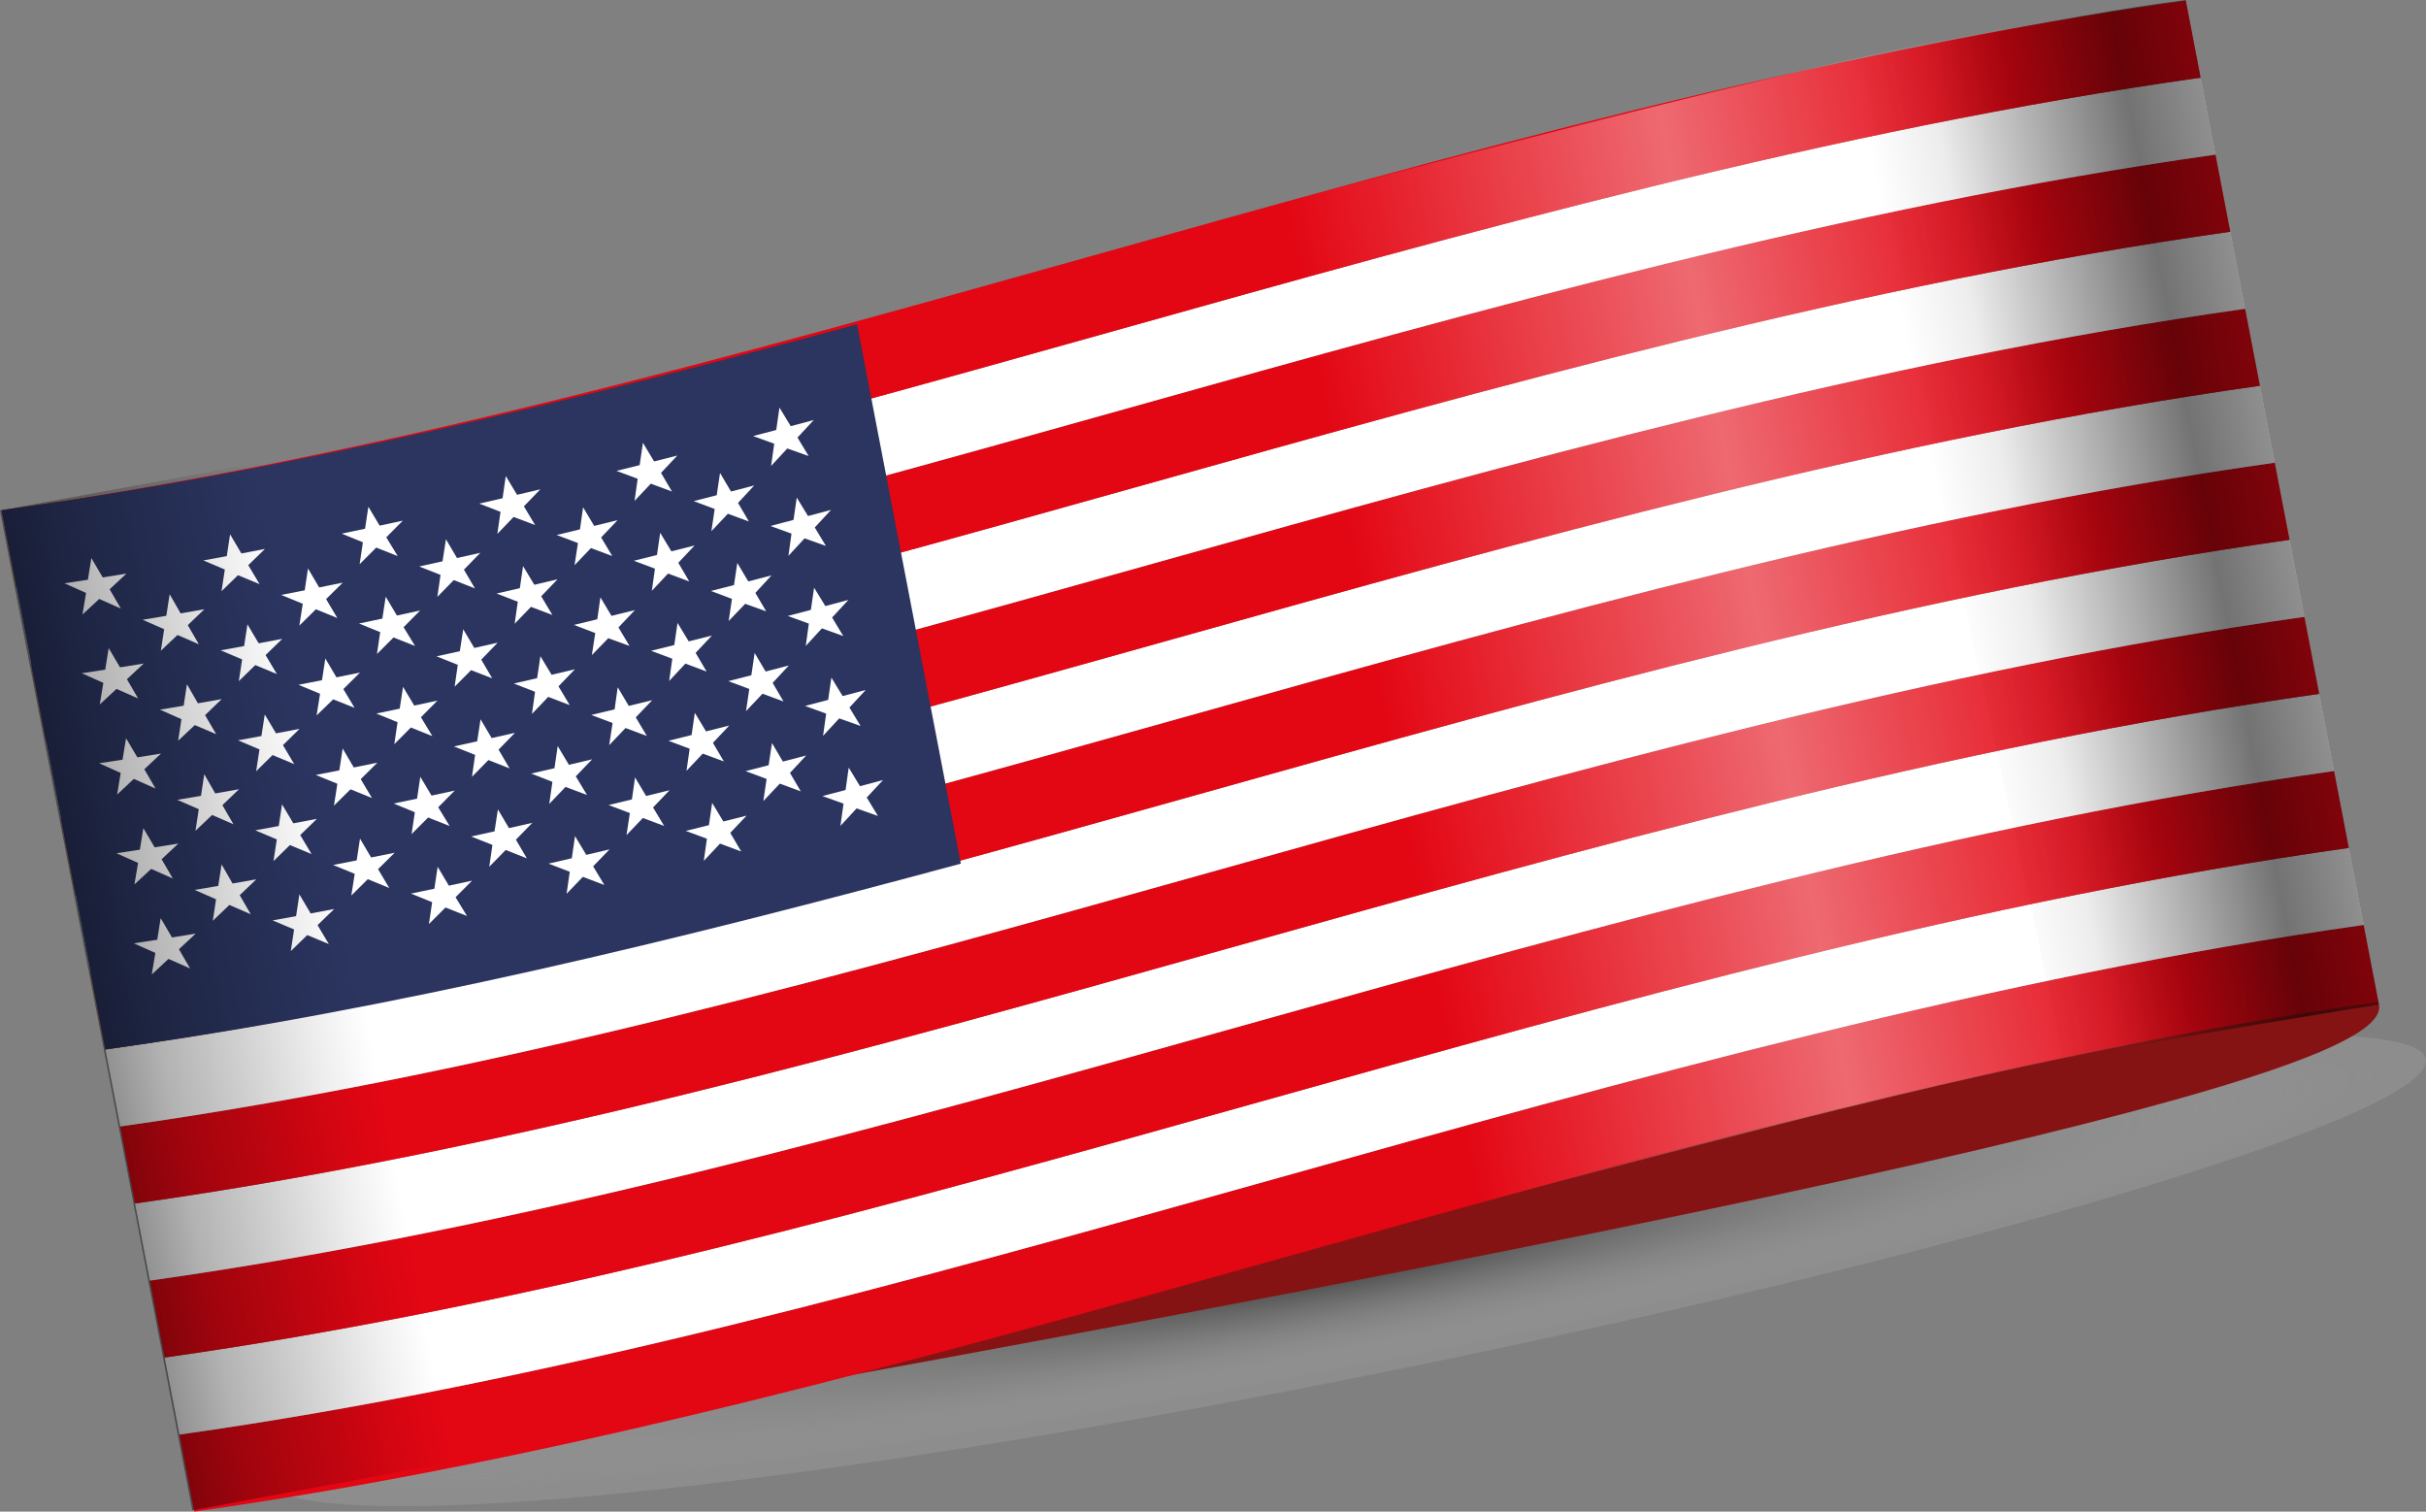 <?xml version="1.0" encoding="utf-8"?>
<!-- Generator: Adobe Illustrator 16.0.4, SVG Export Plug-In . SVG Version: 6.00 Build 0)  -->
<!DOCTYPE svg PUBLIC "-//W3C//DTD SVG 1.1//EN" "http://www.w3.org/Graphics/SVG/1.1/DTD/svg11.dtd">
<svg version="1.1" id="Layer_1" xmlns="http://www.w3.org/2000/svg" xmlns:xlink="http://www.w3.org/1999/xlink" x="0px" y="0px"
	 width="89px" height="55.45px" viewBox="0 0 89 55.45" enable-background="new 0 0 89 55.45" xml:space="preserve">
<rect x="0" y="0" width="89" height="55.45" fill="#808080" stroke="none"/>
<g>
	<g>
		<g>
			
				<radialGradient id="SVGID_1_" cx="45.047" cy="347.447" r="27.635" gradientTransform="matrix(1.38 -0.266 0.025 0.129 -21.485 13.816)" gradientUnits="userSpaceOnUse">
				<stop  offset="0" style="stop-color:#000000;stop-opacity:0.55"/>
				<stop  offset="0.052" style="stop-color:#22201F;stop-opacity:0.527"/>
				<stop  offset="1" style="stop-color:#FFFFFF;stop-opacity:0.1"/>
			</radialGradient>
			<path fill="url(#SVGID_1_)" d="M88.994,38.847c0.425,2.21-19.9,7.979-41.84,12.199c-21.941,4.222-37.189,5.297-37.615,3.087
				c-0.425-2.212,14.133-6.87,36.076-11.092C67.553,38.82,88.567,36.635,88.994,38.847z"/>
			<path fill="#861313" d="M87.274,36.85c0.347,1.802-8.861,5.397-75.667,17.097C4.079,56.121,86.163,31.074,87.274,36.85z"/>
			<g id="USA_1_">
				<g>
					<g>
						<defs>
							<path id="SVGID_18_" d="M0.061,18.714C27.229,14.877,53.02,3.859,80.188,0.021c2.357,12.246,4.712,24.49,7.067,36.735
								C60.087,40.593,34.297,51.612,7.128,55.45C4.773,43.206,2.417,30.96,0.061,18.714z"/>
						</defs>
						<clipPath id="SVGID_3_">
							<use xlink:href="#SVGID_18_"  overflow="visible"/>
						</clipPath>
					</g>
				</g>
				<g>
					<g>
						<defs>
							<path id="SVGID_20_" d="M0.061,18.714C27.229,14.877,53.02,3.859,80.188,0.021c2.357,12.246,4.712,24.49,7.067,36.735
								C60.087,40.593,34.297,51.612,7.128,55.45C4.773,43.206,2.417,30.96,0.061,18.714z"/>
						</defs>
						<clipPath id="SVGID_5_">
							<use xlink:href="#SVGID_20_"  overflow="visible"/>
						</clipPath>
						<path clip-path="url(#SVGID_5_)" fill="#E30613" d="M7.128,55.45c27.168-3.838,52.958-14.857,80.127-18.694
							c-0.18-0.943-0.362-1.885-0.542-2.826c-27.17,3.838-52.959,14.857-80.129,18.695C6.766,53.566,6.946,54.509,7.128,55.45z"/>
						<path clip-path="url(#SVGID_5_)" fill="#FFFFFF" d="M6.584,52.625c27.17-3.838,52.959-14.857,80.129-18.695
							c-0.182-0.941-0.362-1.883-0.544-2.826C58.999,34.942,33.21,45.96,6.04,49.799C6.222,50.74,6.404,51.682,6.584,52.625z"/>
						<path clip-path="url(#SVGID_5_)" fill="#E30613" d="M6.04,49.799c27.17-3.838,52.958-14.857,80.129-18.695
							c-0.181-0.939-0.362-1.88-0.543-2.821C58.456,32.121,32.667,43.14,5.498,46.977C5.679,47.917,5.86,48.857,6.04,49.799z"/>
						<path clip-path="url(#SVGID_5_)" fill="#FFFFFF" d="M5.498,46.977c27.17-3.837,52.958-14.856,80.129-18.694
							c-0.182-0.943-0.364-1.886-0.544-2.829c-27.17,3.838-52.959,14.857-80.129,18.695C5.135,45.091,5.317,46.035,5.498,46.977z"/>
						<path clip-path="url(#SVGID_5_)" fill="#E30613" d="M4.954,44.148c27.17-3.838,52.958-14.857,80.129-18.695
							c-0.182-0.941-0.362-1.884-0.544-2.826C57.368,26.466,31.58,37.485,4.411,41.322C4.591,42.264,4.773,43.206,4.954,44.148z"/>
						<path clip-path="url(#SVGID_5_)" fill="#FFFFFF" d="M4.411,41.322c27.169-3.837,52.958-14.856,80.128-18.694
							c-0.181-0.941-0.362-1.883-0.544-2.825C56.825,23.641,31.037,34.66,3.867,38.497C4.047,39.439,4.229,40.381,4.411,41.322z"/>
						<path clip-path="url(#SVGID_5_)" fill="#E30613" d="M3.867,38.497c27.17-3.837,52.958-14.856,80.127-18.694
							c-0.18-0.943-0.362-1.886-0.544-2.829C56.281,20.812,30.491,31.831,3.323,35.668C3.503,36.611,3.685,37.553,3.867,38.497z"/>
						<path clip-path="url(#SVGID_5_)" fill="#FFFFFF" d="M3.323,35.668c27.168-3.838,52.958-14.856,80.127-18.694
							c-0.18-0.941-0.36-1.881-0.542-2.823c-27.17,3.838-52.959,14.857-80.129,18.694C2.96,33.787,3.141,34.727,3.323,35.668z"/>
						<path clip-path="url(#SVGID_5_)" fill="#E30613" d="M2.778,32.845c27.17-3.837,52.959-14.856,80.129-18.694
							c-0.181-0.941-0.362-1.883-0.543-2.824c-27.17,3.837-52.958,14.856-80.129,18.694C2.418,30.963,2.598,31.905,2.778,32.845z"/>
						<path clip-path="url(#SVGID_5_)" fill="#FFFFFF" d="M2.236,30.021c27.17-3.837,52.959-14.856,80.129-18.694
							c-0.182-0.942-0.363-1.885-0.544-2.826C54.65,12.339,28.862,23.358,1.692,27.195C1.874,28.136,2.054,29.08,2.236,30.021z"/>
						<path clip-path="url(#SVGID_5_)" fill="#E30613" d="M1.692,27.195c27.17-3.837,52.958-14.856,80.129-18.694
							c-0.182-0.943-0.364-1.886-0.544-2.829C54.106,9.51,28.318,20.529,1.148,24.366C1.33,25.309,1.512,26.252,1.692,27.195z"/>
						<path clip-path="url(#SVGID_5_)" fill="#FFFFFF" d="M1.148,24.366C28.318,20.529,54.106,9.51,81.277,5.672
							c-0.182-0.941-0.362-1.881-0.544-2.823C53.564,6.688,27.775,17.707,0.605,21.544C0.786,22.484,0.967,23.425,1.148,24.366z"/>
						<path clip-path="url(#SVGID_5_)" fill="#E30613" d="M0.605,21.544c27.17-3.838,52.959-14.856,80.128-18.695
							c-0.181-0.942-0.362-1.885-0.544-2.828C53.02,3.859,27.229,14.877,0.061,18.714C0.241,19.658,0.423,20.601,0.605,21.544z"/>
						<path clip-path="url(#SVGID_5_)" fill="#2B3560" d="M3.867,38.497c10.616-1.462,21.023-4.02,31.382-6.816
							c-1.269-6.595-2.537-13.189-3.806-19.783c-10.359,2.798-20.766,5.354-31.382,6.816C1.33,25.309,2.598,31.903,3.867,38.497z"/>
						<path clip-path="url(#SVGID_5_)" fill="#FFFFFF" d="M3.352,20.472c0.139,0.236,0.278,0.474,0.417,0.71
							c0.289-0.045,0.578-0.093,0.868-0.14c-0.205,0.192-0.41,0.383-0.615,0.575c0.136,0.234,0.272,0.469,0.41,0.705
							c-0.263-0.117-0.527-0.234-0.792-0.351c-0.205,0.191-0.41,0.381-0.614,0.57c0.044-0.263,0.087-0.525,0.131-0.79
							c-0.265-0.117-0.529-0.234-0.793-0.354c0.288-0.042,0.575-0.086,0.86-0.13C3.268,21.001,3.311,20.737,3.352,20.472z"/>
						<path clip-path="url(#SVGID_5_)" fill="#FFFFFF" d="M3.987,23.775c0.139,0.234,0.277,0.47,0.416,0.705
							c0.289-0.045,0.578-0.092,0.868-0.139c-0.205,0.192-0.41,0.383-0.615,0.575c0.136,0.236,0.274,0.47,0.41,0.705
							c-0.263-0.116-0.527-0.233-0.792-0.35c-0.205,0.19-0.408,0.38-0.614,0.57c0.044-0.264,0.087-0.527,0.131-0.791
							c-0.265-0.117-0.529-0.235-0.793-0.354c0.288-0.042,0.575-0.086,0.862-0.13C3.903,24.301,3.945,24.039,3.987,23.775z"/>
						<path clip-path="url(#SVGID_5_)" fill="#FFFFFF" d="M4.624,27.081c0.137,0.233,0.276,0.468,0.416,0.701
							c0.289-0.046,0.578-0.092,0.867-0.139c-0.205,0.192-0.41,0.383-0.613,0.575c0.136,0.236,0.273,0.472,0.411,0.708
							c-0.265-0.117-0.529-0.234-0.795-0.354c-0.203,0.192-0.407,0.383-0.613,0.574c0.044-0.265,0.087-0.529,0.131-0.793
							c-0.265-0.118-0.53-0.236-0.793-0.355c0.288-0.042,0.573-0.086,0.861-0.13C4.538,27.604,4.581,27.343,4.624,27.081z"/>
						<path clip-path="url(#SVGID_5_)" fill="#FFFFFF" d="M5.258,30.378c0.139,0.235,0.278,0.47,0.416,0.705
							c0.291-0.045,0.579-0.092,0.868-0.138c-0.205,0.191-0.41,0.384-0.613,0.574c0.136,0.235,0.272,0.47,0.41,0.705
							c-0.265-0.116-0.527-0.231-0.793-0.35c-0.203,0.19-0.408,0.38-0.614,0.569c0.044-0.263,0.088-0.526,0.133-0.789
							c-0.266-0.118-0.53-0.235-0.795-0.355c0.288-0.044,0.575-0.086,0.862-0.131C5.173,30.905,5.215,30.643,5.258,30.378z"/>
						<path clip-path="url(#SVGID_5_)" fill="#FFFFFF" d="M5.894,33.68c0.137,0.236,0.276,0.473,0.416,0.709
							c0.291-0.045,0.579-0.092,0.868-0.14c-0.205,0.192-0.41,0.381-0.614,0.572c0.136,0.236,0.273,0.471,0.41,0.705
							c-0.263-0.116-0.527-0.233-0.792-0.351c-0.205,0.191-0.41,0.38-0.614,0.571c0.044-0.263,0.087-0.527,0.131-0.79
							c-0.264-0.118-0.529-0.233-0.793-0.352c0.288-0.043,0.575-0.085,0.862-0.131C5.81,34.209,5.851,33.945,5.894,33.68z"/>
						<path clip-path="url(#SVGID_5_)" fill="#FFFFFF" d="M6.224,21.798c0.134,0.233,0.268,0.469,0.402,0.703
							c0.291-0.05,0.581-0.102,0.871-0.153c-0.203,0.196-0.406,0.39-0.608,0.584c0.135,0.234,0.271,0.469,0.405,0.701
							c-0.26-0.113-0.521-0.226-0.783-0.34c-0.203,0.193-0.406,0.388-0.61,0.579c0.04-0.264,0.08-0.527,0.121-0.791
							c-0.263-0.114-0.527-0.229-0.789-0.346c0.289-0.048,0.58-0.097,0.868-0.145C6.143,22.327,6.182,22.062,6.224,21.798z"/>
						<path clip-path="url(#SVGID_5_)" fill="#FFFFFF" d="M6.858,25.099c0.134,0.234,0.268,0.467,0.402,0.7
							c0.291-0.051,0.581-0.101,0.871-0.153c-0.203,0.196-0.405,0.393-0.608,0.588c0.136,0.232,0.271,0.465,0.407,0.697
							c-0.261-0.111-0.522-0.222-0.783-0.333c-0.203,0.19-0.406,0.381-0.611,0.572c0.04-0.263,0.081-0.525,0.121-0.788
							c-0.262-0.115-0.526-0.232-0.789-0.35c0.289-0.046,0.58-0.095,0.87-0.145C6.777,25.626,6.816,25.363,6.858,25.099z"/>
						<path clip-path="url(#SVGID_5_)" fill="#FFFFFF" d="M7.494,28.401c0.134,0.235,0.268,0.469,0.402,0.704
							c0.291-0.05,0.581-0.102,0.871-0.153c-0.203,0.195-0.406,0.391-0.608,0.584c0.134,0.234,0.271,0.467,0.406,0.701
							c-0.261-0.112-0.522-0.226-0.784-0.341c-0.203,0.195-0.406,0.388-0.61,0.58c0.04-0.264,0.08-0.527,0.121-0.792
							c-0.263-0.114-0.526-0.229-0.789-0.344c0.289-0.047,0.579-0.095,0.87-0.146C7.413,28.929,7.452,28.666,7.494,28.401z"/>
						<path clip-path="url(#SVGID_5_)" fill="#FFFFFF" d="M8.129,31.708c0.135,0.233,0.268,0.467,0.402,0.701
							c0.291-0.05,0.581-0.103,0.871-0.153c-0.203,0.194-0.406,0.388-0.608,0.582c0.134,0.234,0.269,0.466,0.405,0.699
							c-0.261-0.113-0.522-0.228-0.784-0.341c-0.203,0.194-0.405,0.387-0.608,0.58c0.04-0.263,0.079-0.525,0.119-0.788
							c-0.261-0.114-0.526-0.229-0.787-0.344c0.289-0.047,0.579-0.097,0.868-0.146C8.048,32.234,8.088,31.97,8.129,31.708z"/>
						<path clip-path="url(#SVGID_5_)" fill="#FFFFFF" d="M8.441,19.599c0.139,0.234,0.276,0.469,0.414,0.703
							c0.287-0.053,0.575-0.109,0.865-0.165c-0.205,0.198-0.408,0.396-0.612,0.595c0.138,0.232,0.277,0.464,0.415,0.696
							C9.259,21.319,8.995,21.209,8.73,21.1c-0.202,0.196-0.402,0.392-0.604,0.588c0.041-0.265,0.083-0.53,0.122-0.796
							c-0.263-0.111-0.526-0.222-0.789-0.334c0.288-0.051,0.575-0.103,0.86-0.157C8.36,20.133,8.401,19.867,8.441,19.599z"/>
						<path clip-path="url(#SVGID_5_)" fill="#FFFFFF" d="M9.077,22.902c0.137,0.232,0.275,0.465,0.413,0.696
							c0.289-0.053,0.576-0.108,0.865-0.163c-0.205,0.198-0.408,0.396-0.612,0.595c0.138,0.231,0.277,0.464,0.415,0.696
							c-0.265-0.109-0.529-0.219-0.793-0.329c-0.2,0.197-0.402,0.393-0.604,0.59c0.041-0.265,0.083-0.532,0.122-0.797
							c-0.263-0.111-0.526-0.223-0.789-0.334c0.288-0.052,0.575-0.104,0.862-0.157C8.996,23.433,9.036,23.167,9.077,22.902z"/>
						<path clip-path="url(#SVGID_5_)" fill="#FFFFFF" d="M9.713,26.208c0.138,0.23,0.275,0.462,0.413,0.693
							c0.287-0.054,0.575-0.109,0.864-0.164c-0.204,0.2-0.407,0.397-0.61,0.596c0.137,0.233,0.276,0.466,0.414,0.698
							c-0.265-0.109-0.529-0.22-0.795-0.333c-0.2,0.199-0.4,0.397-0.602,0.593c0.041-0.267,0.083-0.533,0.122-0.8
							c-0.263-0.11-0.525-0.222-0.789-0.334C9.018,27.105,9.303,27.053,9.59,27C9.63,26.736,9.671,26.472,9.713,26.208z"/>
						<path clip-path="url(#SVGID_5_)" fill="#FFFFFF" d="M10.347,29.505c0.138,0.232,0.275,0.466,0.414,0.697
							c0.288-0.054,0.575-0.108,0.864-0.164c-0.205,0.199-0.407,0.397-0.611,0.595c0.139,0.231,0.276,0.463,0.416,0.696
							c-0.266-0.109-0.53-0.219-0.795-0.329c-0.2,0.196-0.4,0.394-0.602,0.589c0.04-0.266,0.081-0.531,0.122-0.796
							c-0.263-0.111-0.525-0.223-0.79-0.335c0.288-0.052,0.575-0.104,0.862-0.157C10.266,30.038,10.308,29.771,10.347,29.505z"/>
						<path clip-path="url(#SVGID_5_)" fill="#FFFFFF" d="M10.983,32.808c0.138,0.233,0.275,0.467,0.414,0.7
							c0.288-0.053,0.575-0.109,0.864-0.163c-0.205,0.197-0.408,0.394-0.611,0.591c0.137,0.231,0.276,0.464,0.414,0.695
							c-0.264-0.109-0.529-0.219-0.793-0.33c-0.202,0.197-0.402,0.395-0.604,0.59c0.042-0.265,0.083-0.531,0.122-0.796
							c-0.263-0.109-0.525-0.221-0.789-0.332c0.288-0.051,0.575-0.103,0.862-0.157C10.902,33.342,10.942,33.075,10.983,32.808z"/>
						<path clip-path="url(#SVGID_5_)" fill="#FFFFFF" d="M11.299,20.854c0.136,0.232,0.273,0.464,0.41,0.695
							c0.289-0.058,0.576-0.117,0.865-0.176c-0.203,0.202-0.408,0.404-0.611,0.604c0.138,0.232,0.275,0.461,0.411,0.693
							c-0.261-0.106-0.524-0.214-0.785-0.32c-0.204,0.199-0.405,0.4-0.607,0.599c0.041-0.267,0.084-0.533,0.125-0.8
							c-0.265-0.108-0.527-0.217-0.792-0.325c0.288-0.057,0.576-0.112,0.864-0.169C11.218,21.388,11.26,21.121,11.299,20.854z"/>
						<path clip-path="url(#SVGID_5_)" fill="#FFFFFF" d="M11.935,24.155c0.136,0.23,0.272,0.462,0.408,0.692
							c0.289-0.058,0.576-0.117,0.865-0.176c-0.204,0.202-0.407,0.406-0.612,0.607c0.138,0.23,0.275,0.459,0.413,0.688
							c-0.263-0.103-0.524-0.208-0.786-0.312c-0.204,0.197-0.407,0.393-0.608,0.59c0.043-0.265,0.084-0.53,0.127-0.795
							c-0.265-0.109-0.529-0.219-0.793-0.328c0.288-0.057,0.576-0.112,0.864-0.17C11.853,24.688,11.894,24.421,11.935,24.155z"/>
						<path clip-path="url(#SVGID_5_)" fill="#FFFFFF" d="M12.571,27.458c0.136,0.232,0.272,0.464,0.408,0.695
							c0.289-0.058,0.576-0.117,0.865-0.176c-0.204,0.201-0.408,0.402-0.611,0.604c0.137,0.231,0.275,0.462,0.413,0.693
							c-0.263-0.107-0.526-0.213-0.787-0.32c-0.204,0.199-0.405,0.399-0.607,0.598c0.043-0.267,0.084-0.533,0.125-0.801
							c-0.263-0.107-0.527-0.215-0.792-0.323c0.288-0.056,0.576-0.112,0.864-0.169C12.488,27.991,12.53,27.724,12.571,27.458z"/>
						<path clip-path="url(#SVGID_5_)" fill="#FFFFFF" d="M13.207,30.763c0.136,0.231,0.272,0.461,0.408,0.692
							c0.288-0.058,0.576-0.118,0.865-0.175c-0.204,0.201-0.408,0.402-0.611,0.603c0.136,0.23,0.273,0.46,0.411,0.691
							c-0.263-0.108-0.524-0.214-0.787-0.323c-0.202,0.201-0.405,0.4-0.605,0.6c0.042-0.266,0.084-0.531,0.125-0.797
							c-0.265-0.106-0.527-0.214-0.792-0.324c0.288-0.055,0.575-0.112,0.864-0.168C13.124,31.294,13.166,31.03,13.207,30.763z"/>
						<path clip-path="url(#SVGID_5_)" fill="#FFFFFF" d="M13.514,18.588c0.137,0.232,0.275,0.463,0.413,0.694
							c0.284-0.06,0.568-0.121,0.851-0.183c-0.203,0.204-0.405,0.407-0.607,0.612c0.139,0.229,0.28,0.459,0.42,0.688
							c-0.263-0.104-0.525-0.208-0.789-0.312c-0.203,0.204-0.406,0.406-0.608,0.608c0.039-0.268,0.08-0.535,0.119-0.802
							c-0.258-0.106-0.518-0.212-0.778-0.317c0.286-0.06,0.572-0.12,0.857-0.18C13.435,19.126,13.474,18.857,13.514,18.588z"/>
						<path clip-path="url(#SVGID_5_)" fill="#FFFFFF" d="M14.15,21.89c0.136,0.23,0.275,0.46,0.411,0.689
							c0.284-0.059,0.568-0.121,0.851-0.183c-0.203,0.205-0.403,0.408-0.606,0.611c0.139,0.23,0.279,0.46,0.42,0.689
							c-0.263-0.104-0.525-0.208-0.789-0.312c-0.203,0.204-0.406,0.406-0.608,0.608c0.04-0.268,0.08-0.535,0.119-0.803
							c-0.258-0.105-0.518-0.211-0.778-0.317c0.286-0.059,0.573-0.12,0.857-0.18C14.069,22.426,14.108,22.159,14.15,21.89z"/>
						<path clip-path="url(#SVGID_5_)" fill="#FFFFFF" d="M14.786,25.196c0.136,0.229,0.273,0.458,0.411,0.687
							c0.284-0.06,0.567-0.12,0.851-0.183c-0.203,0.204-0.405,0.408-0.606,0.611c0.139,0.231,0.279,0.462,0.42,0.692
							c-0.263-0.105-0.525-0.21-0.789-0.316c-0.203,0.204-0.406,0.409-0.608,0.612c0.04-0.268,0.08-0.537,0.12-0.806
							c-0.258-0.107-0.52-0.211-0.778-0.318c0.286-0.06,0.572-0.119,0.857-0.18C14.705,25.73,14.744,25.463,14.786,25.196z"/>
						<path clip-path="url(#SVGID_5_)" fill="#FFFFFF" d="M15.42,28.495c0.138,0.23,0.275,0.46,0.411,0.69
							c0.284-0.061,0.568-0.122,0.851-0.184c-0.202,0.205-0.403,0.408-0.606,0.612c0.139,0.229,0.281,0.459,0.42,0.688
							c-0.263-0.104-0.525-0.207-0.789-0.312c-0.203,0.203-0.405,0.406-0.608,0.608c0.04-0.267,0.08-0.535,0.12-0.802
							c-0.258-0.106-0.518-0.212-0.778-0.319c0.288-0.058,0.573-0.119,0.859-0.179C15.339,29.03,15.38,28.763,15.42,28.495z"/>
						<path clip-path="url(#SVGID_5_)" fill="#FFFFFF" d="M16.056,31.796c0.136,0.232,0.275,0.463,0.411,0.693
							c0.284-0.06,0.568-0.121,0.851-0.184c-0.202,0.204-0.405,0.408-0.606,0.609c0.139,0.229,0.28,0.458,0.42,0.688
							c-0.263-0.103-0.526-0.208-0.789-0.312c-0.203,0.203-0.406,0.406-0.608,0.607c0.038-0.268,0.079-0.534,0.119-0.802
							c-0.258-0.105-0.518-0.208-0.778-0.315c0.287-0.059,0.573-0.119,0.859-0.179C15.975,32.334,16.014,32.066,16.056,31.796z"/>
						<path clip-path="url(#SVGID_5_)" fill="#FFFFFF" d="M16.36,19.783c0.136,0.229,0.271,0.459,0.406,0.688
							c0.285-0.064,0.57-0.128,0.856-0.193c-0.202,0.207-0.402,0.412-0.602,0.619c0.135,0.229,0.269,0.459,0.403,0.688
							c-0.26-0.102-0.518-0.204-0.776-0.306c-0.2,0.205-0.402,0.411-0.602,0.615c0.038-0.268,0.077-0.535,0.116-0.804
							c-0.261-0.103-0.521-0.207-0.783-0.31c0.288-0.063,0.572-0.125,0.857-0.189C16.277,20.322,16.317,20.052,16.36,19.783z"/>
						<path clip-path="url(#SVGID_5_)" fill="#FFFFFF" d="M16.994,23.084c0.136,0.229,0.271,0.457,0.406,0.685
							c0.286-0.063,0.57-0.128,0.856-0.193c-0.2,0.208-0.4,0.415-0.601,0.622c0.135,0.228,0.268,0.457,0.402,0.685
							c-0.258-0.101-0.517-0.2-0.775-0.3c-0.202,0.203-0.403,0.405-0.604,0.607c0.038-0.268,0.078-0.533,0.116-0.801
							c-0.261-0.104-0.521-0.208-0.781-0.313c0.286-0.061,0.57-0.125,0.856-0.188C16.912,23.62,16.953,23.352,16.994,23.084z"/>
						<path clip-path="url(#SVGID_5_)" fill="#FFFFFF" d="M17.63,26.386c0.136,0.23,0.271,0.459,0.407,0.689
							c0.286-0.065,0.57-0.129,0.855-0.193c-0.2,0.205-0.402,0.412-0.602,0.617c0.135,0.229,0.269,0.459,0.404,0.688
							c-0.258-0.102-0.519-0.205-0.777-0.306c-0.2,0.206-0.402,0.41-0.602,0.614c0.038-0.268,0.077-0.537,0.115-0.804
							c-0.26-0.103-0.52-0.206-0.779-0.309c0.286-0.063,0.57-0.126,0.855-0.189C17.547,26.926,17.588,26.656,17.63,26.386z"/>
						<path clip-path="url(#SVGID_5_)" fill="#FFFFFF" d="M18.266,29.691c0.136,0.23,0.271,0.458,0.407,0.687
							c0.286-0.065,0.57-0.129,0.856-0.194c-0.2,0.207-0.402,0.413-0.603,0.618c0.135,0.228,0.268,0.457,0.402,0.685
							c-0.258-0.102-0.517-0.205-0.777-0.307c-0.2,0.205-0.402,0.41-0.602,0.615c0.038-0.268,0.078-0.535,0.116-0.801
							c-0.26-0.104-0.52-0.207-0.779-0.309c0.286-0.062,0.57-0.126,0.856-0.189C18.183,30.229,18.223,29.959,18.266,29.691z"/>
						<path clip-path="url(#SVGID_5_)" fill="#FFFFFF" d="M18.555,17.462c0.136,0.23,0.275,0.46,0.413,0.689
							c0.284-0.065,0.568-0.133,0.853-0.201c-0.2,0.208-0.402,0.417-0.601,0.624c0.136,0.229,0.274,0.457,0.411,0.686
							c-0.263-0.099-0.525-0.198-0.789-0.297c-0.199,0.207-0.397,0.414-0.596,0.621c0.039-0.269,0.077-0.538,0.116-0.808
							c-0.26-0.101-0.52-0.2-0.779-0.302c0.284-0.066,0.57-0.131,0.854-0.197C18.475,18.006,18.515,17.734,18.555,17.462z"/>
						<path clip-path="url(#SVGID_5_)" fill="#FFFFFF" d="M19.189,20.766c0.137,0.229,0.275,0.457,0.413,0.685
							c0.284-0.067,0.568-0.133,0.853-0.201c-0.2,0.208-0.402,0.416-0.601,0.623c0.136,0.229,0.274,0.457,0.411,0.686
							c-0.263-0.099-0.525-0.198-0.787-0.298c-0.199,0.207-0.399,0.414-0.598,0.621c0.039-0.27,0.078-0.539,0.116-0.808
							c-0.26-0.099-0.52-0.201-0.779-0.302c0.286-0.064,0.57-0.13,0.854-0.196C19.111,21.306,19.149,21.036,19.189,20.766z"/>
						<path clip-path="url(#SVGID_5_)" fill="#FFFFFF" d="M19.826,24.072c0.136,0.227,0.272,0.454,0.41,0.681
							c0.284-0.066,0.568-0.134,0.853-0.201c-0.201,0.208-0.401,0.417-0.6,0.625c0.136,0.229,0.274,0.458,0.411,0.688
							c-0.263-0.1-0.525-0.2-0.789-0.301c-0.199,0.208-0.397,0.417-0.596,0.625c0.038-0.271,0.076-0.541,0.114-0.812
							c-0.258-0.101-0.518-0.201-0.778-0.303c0.284-0.065,0.569-0.13,0.854-0.197C19.745,24.607,19.785,24.34,19.826,24.072z"/>
						<path clip-path="url(#SVGID_5_)" fill="#FFFFFF" d="M20.46,27.369c0.136,0.229,0.273,0.458,0.411,0.686
							c0.284-0.066,0.568-0.134,0.853-0.201c-0.2,0.208-0.4,0.417-0.601,0.624c0.138,0.229,0.274,0.457,0.412,0.685
							c-0.263-0.098-0.524-0.197-0.788-0.296c-0.198,0.207-0.398,0.415-0.597,0.621c0.04-0.269,0.078-0.539,0.116-0.808
							c-0.26-0.102-0.52-0.201-0.778-0.304c0.284-0.064,0.569-0.13,0.853-0.196C20.381,27.909,20.419,27.639,20.46,27.369z"/>
						<path clip-path="url(#SVGID_5_)" fill="#FFFFFF" d="M21.095,30.671c0.138,0.229,0.275,0.459,0.413,0.688
							c0.284-0.066,0.569-0.134,0.853-0.201c-0.2,0.206-0.402,0.413-0.601,0.621c0.136,0.229,0.273,0.457,0.411,0.685
							c-0.263-0.099-0.526-0.198-0.789-0.299c-0.197,0.208-0.397,0.415-0.596,0.622c0.038-0.269,0.076-0.539,0.116-0.808
							c-0.26-0.099-0.52-0.199-0.778-0.299c0.285-0.066,0.569-0.131,0.853-0.197C21.017,31.213,21.055,30.942,21.095,30.671z"/>
						<path clip-path="url(#SVGID_5_)" fill="#FFFFFF" d="M21.391,18.608c0.135,0.228,0.271,0.456,0.407,0.684
							c0.286-0.069,0.572-0.139,0.859-0.211c-0.202,0.212-0.402,0.423-0.604,0.634c0.136,0.227,0.272,0.454,0.408,0.682
							c-0.261-0.098-0.521-0.195-0.782-0.292c-0.2,0.209-0.4,0.418-0.601,0.627c0.041-0.271,0.083-0.54,0.124-0.811
							c-0.26-0.099-0.521-0.198-0.781-0.296c0.286-0.068,0.57-0.138,0.856-0.206C21.313,19.149,21.353,18.879,21.391,18.608z"/>
						<path clip-path="url(#SVGID_5_)" fill="#FFFFFF" d="M22.027,21.911c0.135,0.227,0.269,0.453,0.405,0.68
							c0.286-0.069,0.573-0.14,0.859-0.211c-0.2,0.212-0.402,0.425-0.602,0.636c0.134,0.226,0.271,0.453,0.405,0.679
							c-0.26-0.094-0.52-0.189-0.779-0.284c-0.2,0.206-0.4,0.414-0.602,0.62c0.041-0.27,0.084-0.538,0.125-0.808
							c-0.261-0.099-0.522-0.2-0.782-0.299c0.286-0.069,0.57-0.137,0.856-0.207C21.949,22.448,21.987,22.179,22.027,21.911z"/>
						<path clip-path="url(#SVGID_5_)" fill="#FFFFFF" d="M22.661,25.212c0.136,0.228,0.271,0.456,0.407,0.683
							c0.286-0.07,0.573-0.139,0.859-0.211c-0.2,0.211-0.402,0.421-0.604,0.632c0.136,0.227,0.272,0.455,0.408,0.682
							c-0.262-0.096-0.521-0.195-0.783-0.292c-0.2,0.209-0.399,0.418-0.599,0.628c0.04-0.271,0.081-0.541,0.124-0.812
							c-0.261-0.099-0.522-0.196-0.782-0.295c0.286-0.068,0.57-0.137,0.856-0.206C22.583,25.752,22.623,25.482,22.661,25.212z"/>
						<path clip-path="url(#SVGID_5_)" fill="#FFFFFF" d="M23.297,28.518c0.136,0.227,0.271,0.454,0.406,0.681
							c0.286-0.07,0.572-0.141,0.859-0.211c-0.202,0.211-0.402,0.421-0.604,0.632c0.136,0.226,0.271,0.452,0.407,0.679
							c-0.262-0.097-0.521-0.195-0.781-0.293c-0.2,0.21-0.4,0.42-0.601,0.629c0.041-0.27,0.083-0.539,0.124-0.809
							c-0.26-0.099-0.521-0.196-0.781-0.295c0.284-0.068,0.57-0.137,0.856-0.206C23.219,29.056,23.259,28.787,23.297,28.518z"/>
						<path clip-path="url(#SVGID_5_)" fill="#FFFFFF" d="M23.586,16.242c0.136,0.229,0.272,0.457,0.41,0.685
							c0.284-0.07,0.567-0.143,0.852-0.216c-0.199,0.213-0.399,0.424-0.598,0.636c0.133,0.228,0.267,0.455,0.402,0.684
							c-0.26-0.097-0.518-0.193-0.778-0.289c-0.197,0.211-0.396,0.422-0.595,0.633c0.038-0.271,0.076-0.542,0.115-0.812
							c-0.26-0.096-0.518-0.193-0.778-0.29c0.284-0.07,0.568-0.14,0.851-0.211C23.506,16.788,23.546,16.515,23.586,16.242z"/>
						<path clip-path="url(#SVGID_5_)" fill="#FFFFFF" d="M24.22,19.545c0.136,0.226,0.273,0.454,0.41,0.68
							c0.284-0.071,0.567-0.144,0.852-0.215c-0.199,0.212-0.399,0.424-0.598,0.635c0.134,0.228,0.267,0.455,0.402,0.684
							c-0.26-0.096-0.518-0.193-0.778-0.289c-0.197,0.21-0.396,0.421-0.595,0.632c0.038-0.271,0.077-0.542,0.115-0.812
							c-0.258-0.097-0.518-0.193-0.776-0.29c0.283-0.07,0.567-0.142,0.85-0.212C24.143,20.087,24.181,19.816,24.22,19.545z"/>
						<path clip-path="url(#SVGID_5_)" fill="#FFFFFF" d="M24.856,22.85c0.136,0.227,0.274,0.453,0.41,0.678
							c0.283-0.072,0.567-0.143,0.852-0.215c-0.2,0.211-0.399,0.424-0.599,0.636c0.134,0.229,0.269,0.457,0.403,0.686
							c-0.26-0.097-0.518-0.194-0.778-0.292c-0.197,0.212-0.396,0.425-0.595,0.637c0.038-0.272,0.077-0.544,0.115-0.816
							c-0.26-0.097-0.518-0.193-0.778-0.291c0.284-0.07,0.568-0.141,0.851-0.211C24.778,23.39,24.816,23.12,24.856,22.85z"/>
						<path clip-path="url(#SVGID_5_)" fill="#FFFFFF" d="M25.49,26.148c0.138,0.227,0.274,0.455,0.411,0.682
							c0.283-0.072,0.567-0.144,0.852-0.216c-0.2,0.213-0.399,0.424-0.599,0.636c0.134,0.228,0.269,0.455,0.402,0.682
							c-0.258-0.095-0.518-0.19-0.776-0.287c-0.199,0.211-0.397,0.422-0.595,0.631c0.039-0.27,0.077-0.54,0.115-0.811
							c-0.26-0.097-0.518-0.193-0.778-0.291c0.284-0.069,0.568-0.141,0.85-0.211C25.413,26.691,25.451,26.42,25.49,26.148z"/>
						<path clip-path="url(#SVGID_5_)" fill="#FFFFFF" d="M26.126,29.451c0.138,0.228,0.274,0.455,0.411,0.684
							c0.283-0.071,0.567-0.143,0.852-0.215c-0.2,0.211-0.4,0.422-0.599,0.632c0.134,0.227,0.268,0.455,0.402,0.683
							c-0.26-0.096-0.518-0.193-0.778-0.289c-0.197,0.211-0.396,0.422-0.595,0.633c0.039-0.271,0.077-0.541,0.115-0.812
							c-0.258-0.095-0.517-0.19-0.776-0.287c0.284-0.07,0.568-0.141,0.85-0.211C26.048,29.995,26.086,29.723,26.126,29.451z"/>
						<path clip-path="url(#SVGID_5_)" fill="#FFFFFF" d="M26.415,17.349c0.133,0.227,0.268,0.454,0.402,0.681
							c0.284-0.073,0.569-0.147,0.853-0.222c-0.199,0.213-0.396,0.427-0.595,0.64c0.133,0.228,0.266,0.455,0.399,0.682
							c-0.257-0.095-0.515-0.189-0.771-0.284c-0.202,0.212-0.404,0.426-0.605,0.639c0.04-0.271,0.081-0.543,0.121-0.814
							c-0.257-0.097-0.513-0.192-0.77-0.289c0.281-0.07,0.562-0.144,0.845-0.216C26.334,17.893,26.374,17.621,26.415,17.349z"/>
						<path clip-path="url(#SVGID_5_)" fill="#FFFFFF" d="M27.049,20.65c0.134,0.227,0.268,0.453,0.402,0.678
							c0.284-0.074,0.569-0.147,0.853-0.222c-0.197,0.214-0.396,0.429-0.593,0.643c0.132,0.226,0.265,0.453,0.397,0.677
							c-0.257-0.092-0.513-0.185-0.77-0.277c-0.202,0.211-0.405,0.422-0.607,0.632c0.04-0.27,0.081-0.541,0.122-0.811
							c-0.258-0.097-0.515-0.194-0.771-0.292c0.281-0.071,0.564-0.143,0.845-0.216C26.968,21.191,27.008,20.92,27.049,20.65z"/>
						<path clip-path="url(#SVGID_5_)" fill="#FFFFFF" d="M27.685,23.953c0.133,0.226,0.268,0.454,0.402,0.681
							c0.285-0.074,0.569-0.148,0.853-0.223c-0.197,0.213-0.396,0.426-0.595,0.639c0.133,0.227,0.266,0.454,0.399,0.682
							c-0.256-0.095-0.515-0.189-0.771-0.284c-0.202,0.212-0.404,0.426-0.605,0.639c0.04-0.271,0.081-0.543,0.121-0.814
							c-0.256-0.096-0.513-0.191-0.77-0.287c0.281-0.071,0.564-0.144,0.845-0.216C27.604,24.497,27.644,24.224,27.685,23.953z"/>
						<path clip-path="url(#SVGID_5_)" fill="#FFFFFF" d="M28.321,27.257c0.133,0.227,0.268,0.452,0.4,0.68
							c0.286-0.075,0.57-0.148,0.854-0.223c-0.199,0.213-0.396,0.426-0.594,0.639c0.133,0.227,0.264,0.452,0.397,0.677
							c-0.256-0.093-0.513-0.189-0.77-0.284c-0.204,0.213-0.404,0.426-0.605,0.64c0.04-0.27,0.08-0.541,0.121-0.812
							c-0.257-0.095-0.514-0.19-0.771-0.287c0.281-0.071,0.562-0.145,0.845-0.216C28.24,27.8,28.28,27.53,28.321,27.257z"/>
						<path clip-path="url(#SVGID_5_)" fill="#FFFFFF" d="M28.595,14.951c0.137,0.227,0.276,0.454,0.414,0.682
							c0.281-0.075,0.562-0.149,0.845-0.226c-0.2,0.215-0.399,0.429-0.598,0.644c0.136,0.226,0.272,0.453,0.41,0.678
							c-0.261-0.092-0.523-0.186-0.783-0.278c-0.199,0.214-0.396,0.427-0.594,0.64c0.038-0.271,0.076-0.542,0.114-0.814
							c-0.258-0.093-0.517-0.188-0.775-0.281c0.285-0.074,0.567-0.148,0.849-0.223C28.517,15.498,28.556,15.224,28.595,14.951z"/>
						<path clip-path="url(#SVGID_5_)" fill="#FFFFFF" d="M29.23,18.253c0.137,0.225,0.275,0.451,0.413,0.676
							c0.281-0.074,0.562-0.149,0.845-0.224c-0.199,0.214-0.397,0.429-0.598,0.644c0.136,0.225,0.273,0.451,0.41,0.678
							c-0.261-0.093-0.521-0.186-0.783-0.279c-0.199,0.215-0.396,0.428-0.593,0.642c0.038-0.272,0.075-0.545,0.113-0.815
							c-0.258-0.094-0.515-0.188-0.775-0.281c0.285-0.075,0.567-0.149,0.849-0.223C29.151,18.798,29.19,18.526,29.23,18.253z"/>
						<path clip-path="url(#SVGID_5_)" fill="#FFFFFF" d="M29.866,21.559c0.136,0.224,0.275,0.447,0.413,0.673
							c0.281-0.075,0.562-0.149,0.845-0.225c-0.2,0.215-0.399,0.43-0.598,0.645c0.136,0.226,0.273,0.453,0.41,0.68
							c-0.261-0.093-0.523-0.188-0.783-0.282c-0.199,0.215-0.396,0.43-0.593,0.645c0.038-0.273,0.075-0.546,0.113-0.819
							c-0.258-0.093-0.516-0.188-0.774-0.281c0.283-0.074,0.565-0.148,0.848-0.223C29.787,22.101,29.827,21.83,29.866,21.559z"/>
						<path clip-path="url(#SVGID_5_)" fill="#FFFFFF" d="M30.5,24.857c0.138,0.226,0.275,0.45,0.413,0.677
							c0.281-0.074,0.562-0.149,0.847-0.224c-0.2,0.214-0.399,0.429-0.598,0.644c0.136,0.226,0.272,0.451,0.408,0.676
							c-0.261-0.092-0.521-0.185-0.783-0.277c-0.199,0.214-0.394,0.427-0.593,0.641c0.038-0.272,0.076-0.544,0.115-0.815
							c-0.258-0.094-0.517-0.188-0.775-0.283c0.283-0.073,0.565-0.147,0.848-0.222C30.421,25.402,30.461,25.13,30.5,24.857z"/>
						<path clip-path="url(#SVGID_5_)" fill="#FFFFFF" d="M31.136,28.159c0.138,0.226,0.275,0.453,0.413,0.68
							c0.283-0.074,0.562-0.15,0.847-0.226c-0.2,0.214-0.399,0.427-0.599,0.642c0.138,0.225,0.272,0.451,0.41,0.677
							c-0.261-0.093-0.522-0.186-0.782-0.278c-0.199,0.214-0.396,0.428-0.593,0.642c0.037-0.272,0.075-0.544,0.113-0.816
							c-0.257-0.093-0.515-0.186-0.773-0.278c0.283-0.074,0.565-0.147,0.848-0.223C31.057,28.706,31.097,28.433,31.136,28.159z"/>
					</g>
				</g>
				<g>
					<g>
						<defs>
							<path id="SVGID_22_" d="M0.061,18.714C27.229,14.877,53.02,3.859,80.188,0.021c2.357,12.246,4.712,24.49,7.067,36.735
								C60.087,40.593,34.297,51.612,7.128,55.45C4.773,43.206,2.417,30.96,0.061,18.714z"/>
						</defs>
						<clipPath id="SVGID_7_">
							<use xlink:href="#SVGID_22_"  overflow="visible"/>
						</clipPath>
					</g>
				</g>
			</g>
			
				<linearGradient id="SVGID_9_" gradientUnits="userSpaceOnUse" x1="50.968" y1="26.368" x2="78.089" y2="26.368" gradientTransform="matrix(0.982 -0.189 0.189 0.982 -4.599 8.929)">
				<stop  offset="0" style="stop-color:#FFFFFF;stop-opacity:0"/>
				<stop  offset="0.526" style="stop-color:#FFFFFF;stop-opacity:0.397"/>
				<stop  offset="1" style="stop-color:#FFFFFF;stop-opacity:0"/>
			</linearGradient>
			<path fill="url(#SVGID_9_)" d="M47.016,7.44c0,0,21.043-5.666,26.404-6.312l7.087,36.842c0,0-4.53,0.479-17.583,3.875
				c-2.476,0.644-6.042,1.562-8.839,2.345L47.016,7.44z"/>
			
				<linearGradient id="SVGID_11_" gradientUnits="userSpaceOnUse" x1="72.251" y1="25.927" x2="84.945" y2="25.927" gradientTransform="matrix(0.982 -0.189 0.189 0.982 -4.599 8.929)">
				<stop  offset="0.019" style="stop-color:#000000;stop-opacity:0"/>
				<stop  offset="0.224" style="stop-color:#000000;stop-opacity:0.071"/>
				<stop  offset="0.78" style="stop-color:#000000;stop-opacity:0.55"/>
				<stop  offset="1" style="stop-color:#000000;stop-opacity:0.439"/>
			</linearGradient>
			<path fill="url(#SVGID_11_)" d="M67.697,2.276c0,0,7.992-1.706,12.488-2.276l7.089,36.85c0,0-6.879,1.104-11.558,1.962
				L67.697,2.276z"/>
			
				<linearGradient id="SVGID_13_" gradientUnits="userSpaceOnUse" x1="846.691" y1="1188.027" x2="856.677" y2="1188.027" gradientTransform="matrix(-0.982 0.189 -0.189 -0.982 1069.23 1041.88)">
				<stop  offset="0.019" style="stop-color:#000000;stop-opacity:0"/>
				<stop  offset="0.224" style="stop-color:#000000;stop-opacity:0.071"/>
				<stop  offset="0.78" style="stop-color:#000000;stop-opacity:0.3"/>
				<stop  offset="1" style="stop-color:#000000;stop-opacity:0.439"/>
			</linearGradient>
			<path fill="url(#SVGID_13_)" d="M16.875,53.575l-9.818,1.83C4.363,41.32,0,18.726,0,18.726s4.825-0.885,9.503-1.744
				L16.875,53.575z"/>
		</g>
	</g>
</g>
</svg>
